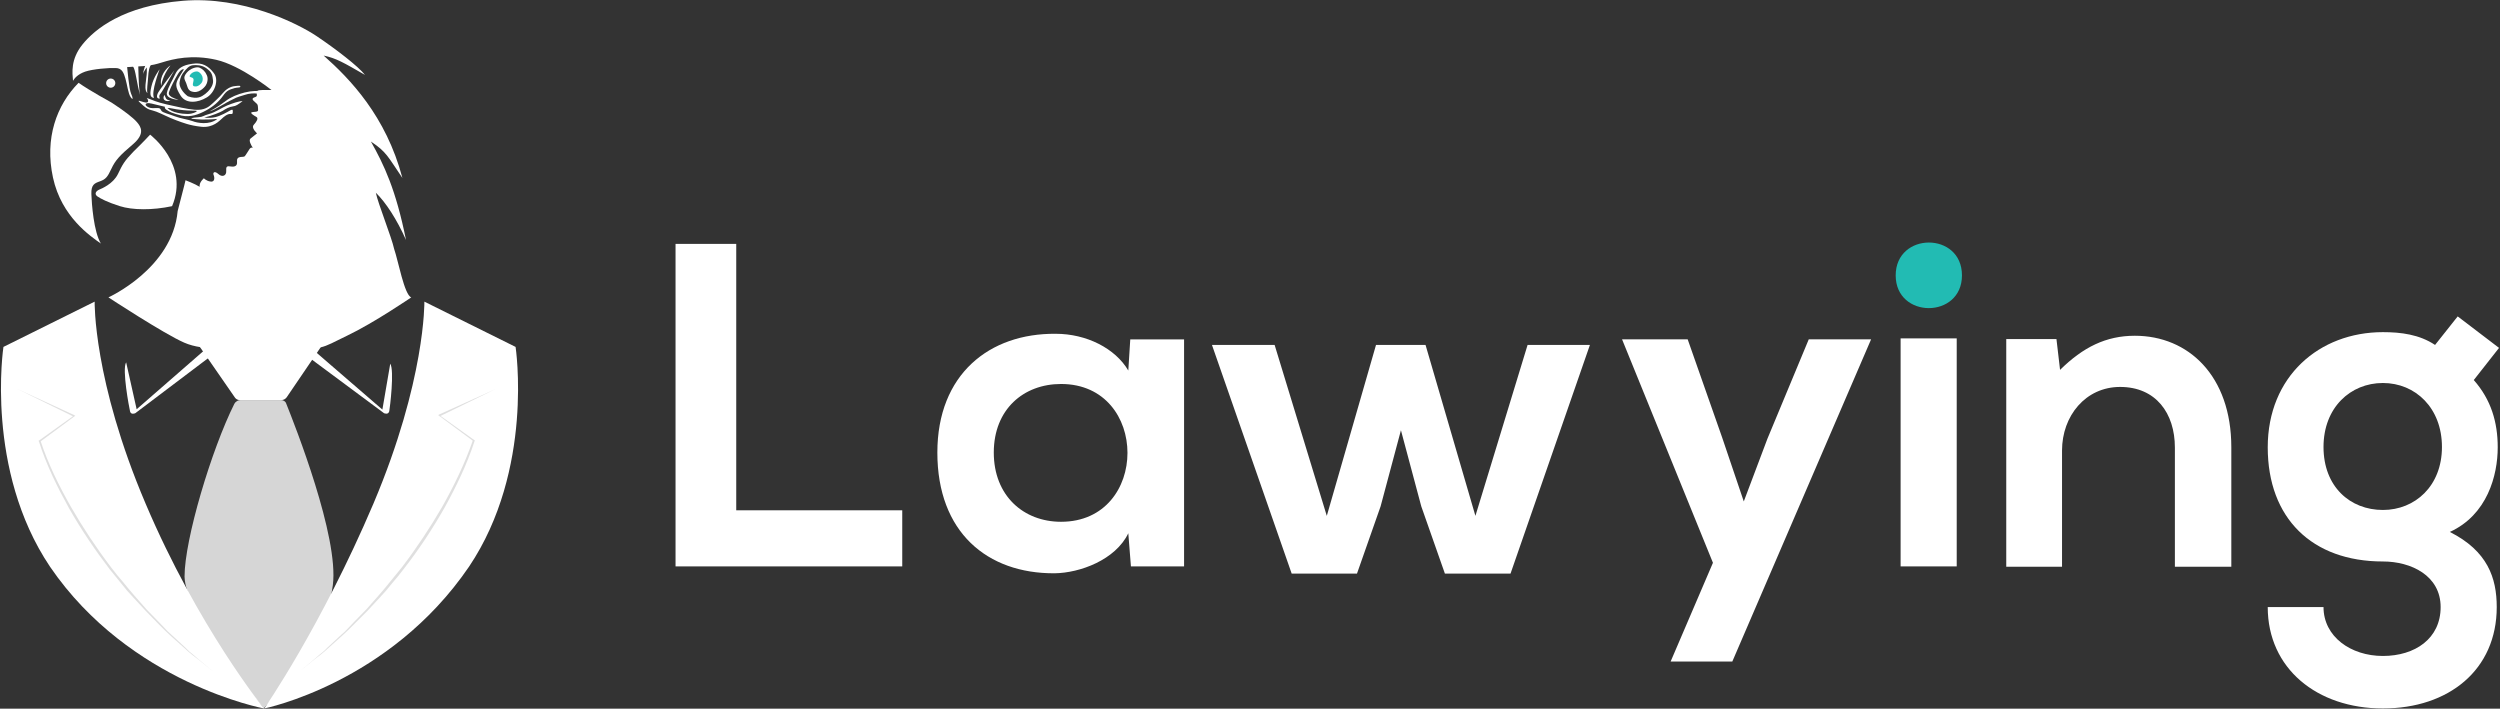 <svg width="762" height="216" viewBox="0 0 762 216" fill="none" xmlns="http://www.w3.org/2000/svg">
<rect x="0" y="0" width="762" height="216" fill="#333333" stroke="none"/>
<path opacity="0.8" d="M73.35 121.938H85.65C86.35 121.938 87.05 122.338 87.25 123.038C89.85 129.538 103.35 163.639 101.45 178.339C99.25 196.139 80.35 215.938 80.35 215.938C80.35 215.938 56.35 187.138 56.25 175.738C56.25 164.438 64.45 137.038 71.45 123.038C71.85 122.338 72.55 121.938 73.35 121.938Z" fill="white"/>
<path d="M157.15 105.738L129.35 91.939C129.35 91.939 129.75 115.838 113.85 153.438C97.85 191.038 80.55 215.938 80.55 215.938C80.55 215.938 118.65 208.338 142.95 172.738C162.85 143.138 157.15 105.738 157.15 105.738Z" fill="white"/>
<path d="M28.85 91.939L1.05 105.738C1.05 105.738 -4.65 143.138 15.25 172.738C39.55 208.338 80.45 215.938 80.45 215.938C80.45 215.938 60.35 191.138 44.35 153.438C28.35 115.838 28.85 91.939 28.85 91.939Z" fill="white"/>
<path d="M45.75 41.039C45.75 41.039 57.85 50.139 52.45 62.839C46.35 64.139 40.35 64.039 36.55 62.839C32.75 61.639 30.65 60.539 29.65 59.839C28.75 59.139 29.15 58.339 30.15 57.839C31.15 57.439 34.55 55.939 35.95 53.039C37.35 50.139 37.85 49.139 40.65 46.239C43.55 43.439 45.75 41.039 45.75 41.039Z" fill="white"/>
<path d="M33.95 31.238C37.65 33.638 40.55 35.838 41.75 37.238C42.95 38.638 44.35 40.738 40.45 44.038C36.55 47.338 35.15 48.838 33.95 51.438C32.75 54.038 32.15 54.638 30.55 55.238C28.85 55.838 27.75 56.238 27.85 59.138C27.95 62.038 28.55 70.638 30.75 74.238C27.65 72.038 18.75 66.138 16.15 54.138C13.55 42.138 17.25 32.038 23.95 25.238C27.35 27.638 33.95 31.238 33.95 31.238Z" fill="white"/>
<path d="M33.75 26.738C34.523 26.738 35.15 26.112 35.15 25.338C35.15 24.565 34.523 23.939 33.75 23.939C32.977 23.939 32.35 24.565 32.35 25.338C32.35 26.112 32.977 26.738 33.75 26.738Z" fill="white"/>
<path d="M46.25 19.339C45.45 20.439 45.25 21.739 45.15 23.539C45.05 25.439 44.65 27.439 44.95 28.339C44.45 28.039 44.25 27.239 44.35 25.839C44.45 24.439 44.75 22.839 44.75 22.039C44.75 21.239 44.75 20.539 44.75 20.539C44.75 20.539 43.75 21.739 43.55 22.739C43.75 21.339 44.25 19.539 45.05 18.839C45.85 18.239 46.25 19.339 46.25 19.339Z" fill="white"/>
<path d="M48.65 21.139C48.65 21.139 45.95 28.139 46.95 29.839C46.05 29.739 45.45 29.239 46.15 26.339C46.85 23.339 48.65 21.139 48.65 21.139Z" fill="white"/>
<path d="M49.15 26.138C49.15 26.138 49.45 23.139 51.95 19.939C50.75 20.738 48.45 23.238 49.15 26.138Z" fill="white"/>
<path d="M48.75 30.038C48.75 30.038 48.25 29.338 48.85 28.638C49.55 27.838 52.25 22.939 53.15 21.439C51.15 24.038 48.85 27.138 48.25 28.138C47.65 29.238 47.65 30.139 48.75 30.038Z" fill="white"/>
<path d="M51.95 30.638C51.95 30.638 51.15 31.038 50.35 30.638C49.55 30.238 49.85 29.238 50.15 28.939C50.55 29.738 50.35 30.438 51.95 30.638Z" fill="white"/>
<path d="M65.15 22.239C63.55 20.139 61.65 18.939 58.65 19.439C55.65 19.839 54.25 20.839 53.45 22.539C52.65 24.339 51.25 26.439 50.85 28.339C50.55 30.239 54.45 30.439 54.45 30.439C50.55 29.239 51.45 28.339 51.75 27.439C52.05 26.639 53.15 24.339 54.25 22.539C55.35 20.739 56.05 21.139 56.05 21.139C56.05 21.139 55.55 21.939 54.45 23.739C53.45 25.539 53.35 26.439 55.05 29.139C56.75 31.839 60.45 31.239 62.95 29.739C65.45 28.339 66.85 24.339 65.15 22.239ZM62.55 28.639C61.55 29.339 60.35 30.439 57.25 29.339C55.85 28.339 54.45 26.439 54.75 24.939C55.05 23.439 55.25 22.839 56.45 21.439C57.65 20.039 58.25 19.839 59.65 19.839C61.05 19.839 62.35 20.239 63.45 21.239C64.55 22.139 64.75 22.839 64.95 24.639C65.05 26.339 63.45 27.939 62.55 28.639Z" fill="white"/>
<path d="M62.65 26.139C63.15 25.439 63.55 24.039 63.05 22.939C62.55 21.739 61.75 21.039 60.85 20.639C59.95 20.239 57.95 20.839 56.85 22.239C55.75 23.639 56.25 24.139 56.75 25.339C57.25 26.539 57.15 27.839 59.15 28.039C61.15 28.239 62.65 26.139 62.65 26.139Z" fill="white"/>
<path d="M61.45 25.238C61.75 24.838 61.95 24.038 61.65 23.238C61.35 22.538 60.85 22.038 60.35 21.838C59.75 21.639 58.55 21.939 57.95 22.838C57.35 23.738 58.65 23.338 58.95 24.038C59.25 24.738 58.15 26.238 59.35 26.338C60.55 26.538 61.45 25.238 61.45 25.238Z" fill="#22BBB3"/>
<path d="M70.95 32.439C71.95 32.339 72.55 31.839 73.95 30.839C72.95 30.739 70.75 31.539 69.25 32.139C67.75 32.739 65.65 34.239 63.75 34.739C61.85 35.239 62.05 35.639 60.35 35.739C58.65 35.839 57.65 36.139 58.85 36.239C59.95 36.339 62.05 36.639 66.25 36.239C63.85 38.239 59.95 37.439 58.75 36.939C57.45 36.439 55.05 36.139 53.25 35.439C51.45 34.739 49.65 34.339 49.25 33.839C48.85 33.339 49.05 33.039 48.25 32.939C47.45 32.839 46.05 33.239 44.95 32.539C43.85 31.839 44.55 31.339 45.45 31.439C46.35 31.539 47.95 32.039 50.25 32.539C50.15 33.039 50.45 33.339 51.05 33.639C51.55 34.039 52.55 34.539 55.35 35.239C58.15 35.839 60.65 34.839 62.85 33.639C65.05 32.439 66.75 30.939 67.95 29.239C69.15 27.539 69.85 27.339 71.55 26.839C72.35 26.639 73.25 26.739 73.25 26.439C73.25 26.139 73.15 26.039 71.65 26.239C70.15 26.339 68.75 27.339 67.95 28.339C67.15 29.339 64.95 31.439 63.95 32.239C62.95 33.039 61.55 33.639 59.25 33.439C56.95 33.239 53.95 32.539 50.85 31.839C47.75 31.139 46.35 30.439 45.25 30.039C44.15 29.639 45.25 30.139 45.15 30.839C45.05 31.539 44.05 31.239 42.85 30.839C41.65 30.439 42.35 31.039 43.85 32.339C45.35 33.639 46.05 33.439 47.65 34.039C49.25 34.639 51.45 35.839 53.65 36.639C55.85 37.439 57.75 38.239 61.35 38.639C64.95 39.039 66.95 36.739 67.55 36.239C68.15 35.639 69.35 34.639 70.25 34.739C71.05 34.839 70.95 34.439 70.95 33.739C70.95 32.939 69.85 33.939 68.15 34.739C66.45 35.539 65.05 36.139 62.25 35.839C64.45 35.339 67.35 34.139 67.95 33.739C68.65 33.239 69.95 32.539 70.95 32.439ZM54.75 33.439C56.05 33.639 58.05 33.739 58.95 33.739C59.85 33.739 60.15 33.739 59.85 34.039C59.85 34.039 58.85 34.739 57.15 34.739C55.45 34.739 52.45 34.339 51.05 32.939C51.95 32.839 53.45 33.339 54.75 33.439Z" fill="white"/>
<path d="M63.85 33.939C63.85 33.939 65.95 32.939 68.85 30.739C71.65 28.539 77.55 27.039 80.15 28.039C80.05 28.839 80.05 28.839 80.05 28.839C80.05 28.839 77.35 27.939 74.55 28.939C73.65 29.239 72.25 29.539 71.05 30.239C68.25 31.539 65.55 33.539 63.85 33.939Z" fill="white"/>
<path d="M125.35 90.639C125.35 90.639 113.95 98.439 105.75 102.339C97.55 106.239 99.15 106.639 84.75 106.339C70.35 106.039 62.35 107.139 56.15 104.439C49.95 101.739 33.05 90.639 33.05 90.639C33.05 90.639 52.55 81.839 54.15 64.339C56.25 56.339 56.55 54.939 56.55 54.939C56.55 54.939 59.45 56.039 60.85 56.939C60.65 55.539 62.15 54.339 62.15 54.339C62.15 54.339 62.85 55.139 64.15 55.339C65.45 55.539 65.45 54.239 65.15 53.439C64.75 52.639 65.35 51.939 66.55 53.039C67.75 54.139 69.05 53.539 68.95 52.139C68.85 50.739 69.15 50.539 70.35 50.739C71.55 50.939 72.35 50.539 72.25 49.439C72.15 48.339 72.45 47.939 73.45 47.839C74.55 47.739 74.45 47.939 75.15 46.839C75.95 45.739 76.15 44.739 77.05 45.039C76.45 44.139 75.75 42.739 76.35 42.239C76.95 41.739 78.35 40.639 78.35 40.639C78.35 40.639 76.45 39.039 77.35 38.039C78.25 37.039 78.85 36.039 78.15 35.639C77.45 35.239 75.65 34.239 77.15 34.139C78.65 34.039 78.75 33.939 78.65 33.039C78.55 32.139 78.75 31.939 77.75 31.139C76.75 30.339 76.75 29.939 77.65 29.639C78.55 29.339 78.25 29.039 78.25 28.439C78.15 27.839 78.25 27.439 79.95 27.439C81.65 27.439 82.75 27.439 82.75 27.439C82.75 27.439 73.35 19.939 65.95 18.239C58.55 16.539 52.85 17.939 49.35 19.039C45.85 20.139 44.05 20.139 42.15 20.239C42.25 24.439 42.35 28.039 42.85 29.539C41.55 25.039 41.35 21.139 40.55 20.339C39.55 20.439 38.75 20.439 38.75 20.439C38.75 20.439 39.35 27.239 39.95 28.539C40.55 29.839 40.65 30.739 39.85 29.639C39.05 28.539 38.75 25.739 38.25 24.039C37.75 22.339 37.25 20.739 35.25 20.739C33.25 20.639 28.25 21.039 25.95 21.839C23.65 22.639 22.65 23.939 22.25 24.639C22.05 22.239 21.45 18.139 25.15 13.539C28.85 8.939 37.55 1.739 55.75 0.239C73.95 -1.261 90.75 7.139 96.55 11.039C102.35 14.939 109.25 20.239 111.25 22.839C104.65 19.039 102.45 17.739 98.65 16.939C106.65 24.039 117.65 35.339 122.65 54.239C118.15 47.639 117.85 46.339 113.05 43.139C117.05 50.239 120.65 57.739 123.75 73.139C120.95 66.839 117.55 61.639 114.55 58.739C115.25 62.139 119.35 72.239 120.15 75.939C121.35 79.339 123.25 89.939 125.35 90.639Z" fill="white"/>
<path d="M38.45 110.438L41.65 124.738L65.75 103.738L67.85 105.838L41.25 125.938C41.25 125.938 39.95 126.538 39.65 125.438C39.35 124.138 37.15 112.538 38.45 110.438Z" fill="white"/>
<path d="M118.95 110.839L116.55 124.839L92.35 103.938L90.25 106.038L117.05 125.938C117.05 125.938 118.35 126.539 118.65 125.339C118.85 124.239 120.25 112.939 118.95 110.839Z" fill="white"/>
<path d="M97.75 105.839L87.35 121.139C86.95 121.639 86.45 121.939 85.75 121.939H73.05C72.45 121.939 71.95 121.639 71.65 121.239L60.85 105.639C60.85 105.639 67.35 98.939 80.55 99.639C92.95 100.439 97.75 105.839 97.75 105.839Z" fill="white"/>
<g opacity="0.2">
<path d="M151.15 118.539L133.95 126.939V126.539L144.55 134.139L144.75 134.239L144.65 134.439C142.35 141.539 139.05 148.339 135.45 154.839C131.75 161.339 127.65 167.539 123.05 173.439C121.95 174.939 120.75 176.339 119.55 177.739L117.75 179.939L115.85 182.039L112.05 186.139L108.15 190.039C105.55 192.739 102.75 195.139 99.95 197.639L98.95 198.539L97.85 199.439L95.65 201.139L91.35 204.639L95.65 201.039L97.75 199.239L98.85 198.339L99.85 197.339L103.95 193.539C104.65 192.939 105.35 192.339 105.95 191.639L107.85 189.639L111.75 185.639L115.45 181.439L117.25 179.339L119.05 177.139C120.25 175.639 121.45 174.239 122.55 172.839C127.05 166.939 131.15 160.739 134.85 154.339C138.45 147.939 141.75 141.139 144.15 134.139L144.25 134.439L133.85 126.739L133.55 126.539L133.85 126.339L151.15 118.539Z" fill="#606161"/>
</g>
<g opacity="0.2">
<path d="M5.25 118.539L22.65 126.539L22.95 126.739L22.65 126.939L12.25 134.639L12.35 134.339C14.65 141.339 17.95 148.039 21.65 154.539C25.35 160.939 29.45 167.139 33.95 173.039C35.05 174.539 36.25 175.939 37.45 177.339L39.25 179.539L41.05 181.639L44.75 185.839L48.65 189.839L50.55 191.839C51.15 192.539 51.95 193.139 52.55 193.739L56.65 197.539L57.65 198.539L58.75 199.439L60.85 201.239L65.15 204.839L60.85 201.339L58.65 199.639L57.55 198.739L56.55 197.839C53.75 195.339 50.95 192.939 48.35 190.239L44.45 186.239L40.65 182.139L38.75 180.039L36.95 177.839C35.75 176.339 34.55 174.939 33.45 173.539C28.95 167.639 24.75 161.439 21.05 154.939C17.45 148.439 14.15 141.739 11.85 134.539L11.75 134.339L11.95 134.239L22.55 126.639V127.039L5.25 118.539Z" fill="#606161"/>
</g>
<path d="M224.406 74.338V155.538H275.006V172.638H205.906V74.338H224.406Z" fill="white"/>
<path d="M344.506 103.439H360.906V172.639H344.706L343.906 162.539C340.006 170.639 329.206 174.639 321.406 174.739C300.906 174.839 285.706 162.239 285.706 137.939C285.706 114.039 301.606 101.539 321.806 101.739C331.106 101.739 339.906 106.139 343.906 112.939L344.506 103.439ZM302.906 137.939C302.906 151.139 312.006 159.039 323.406 159.039C350.406 159.039 350.406 117.039 323.406 117.039C312.006 117.039 302.906 124.739 302.906 137.939Z" fill="white"/>
<path d="M434.506 105.139L449.706 157.239L465.606 105.139H484.606L460.406 174.839H440.406L433.206 154.339L427.006 131.139L420.806 154.339L413.606 174.839H393.706L369.406 105.139H388.506L404.406 157.239L419.406 105.139H434.506Z" fill="white"/>
<path d="M570.306 103.438L528.006 201.638H509.206L522.106 171.538L494.406 103.438H514.406L524.906 133.339L531.506 152.839L538.706 133.738L551.306 103.438H570.306Z" fill="white"/>
<path d="M598.006 83.938C598.006 97.238 577.806 97.238 577.806 83.938C577.806 70.638 598.006 70.538 598.006 83.938Z" fill="#22BBB3"/>
<path d="M596.406 103.139H579.306V172.639H596.406V103.139Z" fill="white"/>
<path d="M662.906 172.638V136.438C662.906 125.938 657.106 117.938 646.206 117.938C635.706 117.938 628.506 126.738 628.506 137.338V172.738H611.506V103.338H626.806L627.906 112.738C634.906 105.838 641.906 102.338 650.706 102.338C667.006 102.338 680.106 114.538 680.106 136.338V172.738H662.906V172.638Z" fill="white"/>
<path d="M749.106 96.439L761.706 106.038L754.006 115.839C759.306 121.839 761.306 128.739 761.306 136.339C761.306 144.938 758.106 156.938 746.706 162.138C758.206 167.938 761.006 176.138 761.006 185.038C761.006 204.138 746.406 215.938 726.306 215.938C706.206 215.938 691.206 203.738 691.206 185.038H708.206C708.206 194.038 716.506 199.938 726.306 199.938C736.106 199.938 743.906 194.638 743.906 185.038C743.906 175.438 734.906 171.138 726.306 171.138C704.706 171.138 691.206 157.938 691.206 136.339C691.206 114.739 706.906 101.238 726.306 101.238C731.806 101.238 737.406 101.938 742.206 105.138L749.106 96.439ZM708.206 136.238C708.206 148.338 716.306 155.438 726.306 155.438C736.106 155.438 744.306 148.138 744.306 136.238C744.306 124.338 736.206 116.738 726.306 116.738C716.406 116.738 708.206 124.238 708.206 136.238Z" fill="white"/>
</svg>
